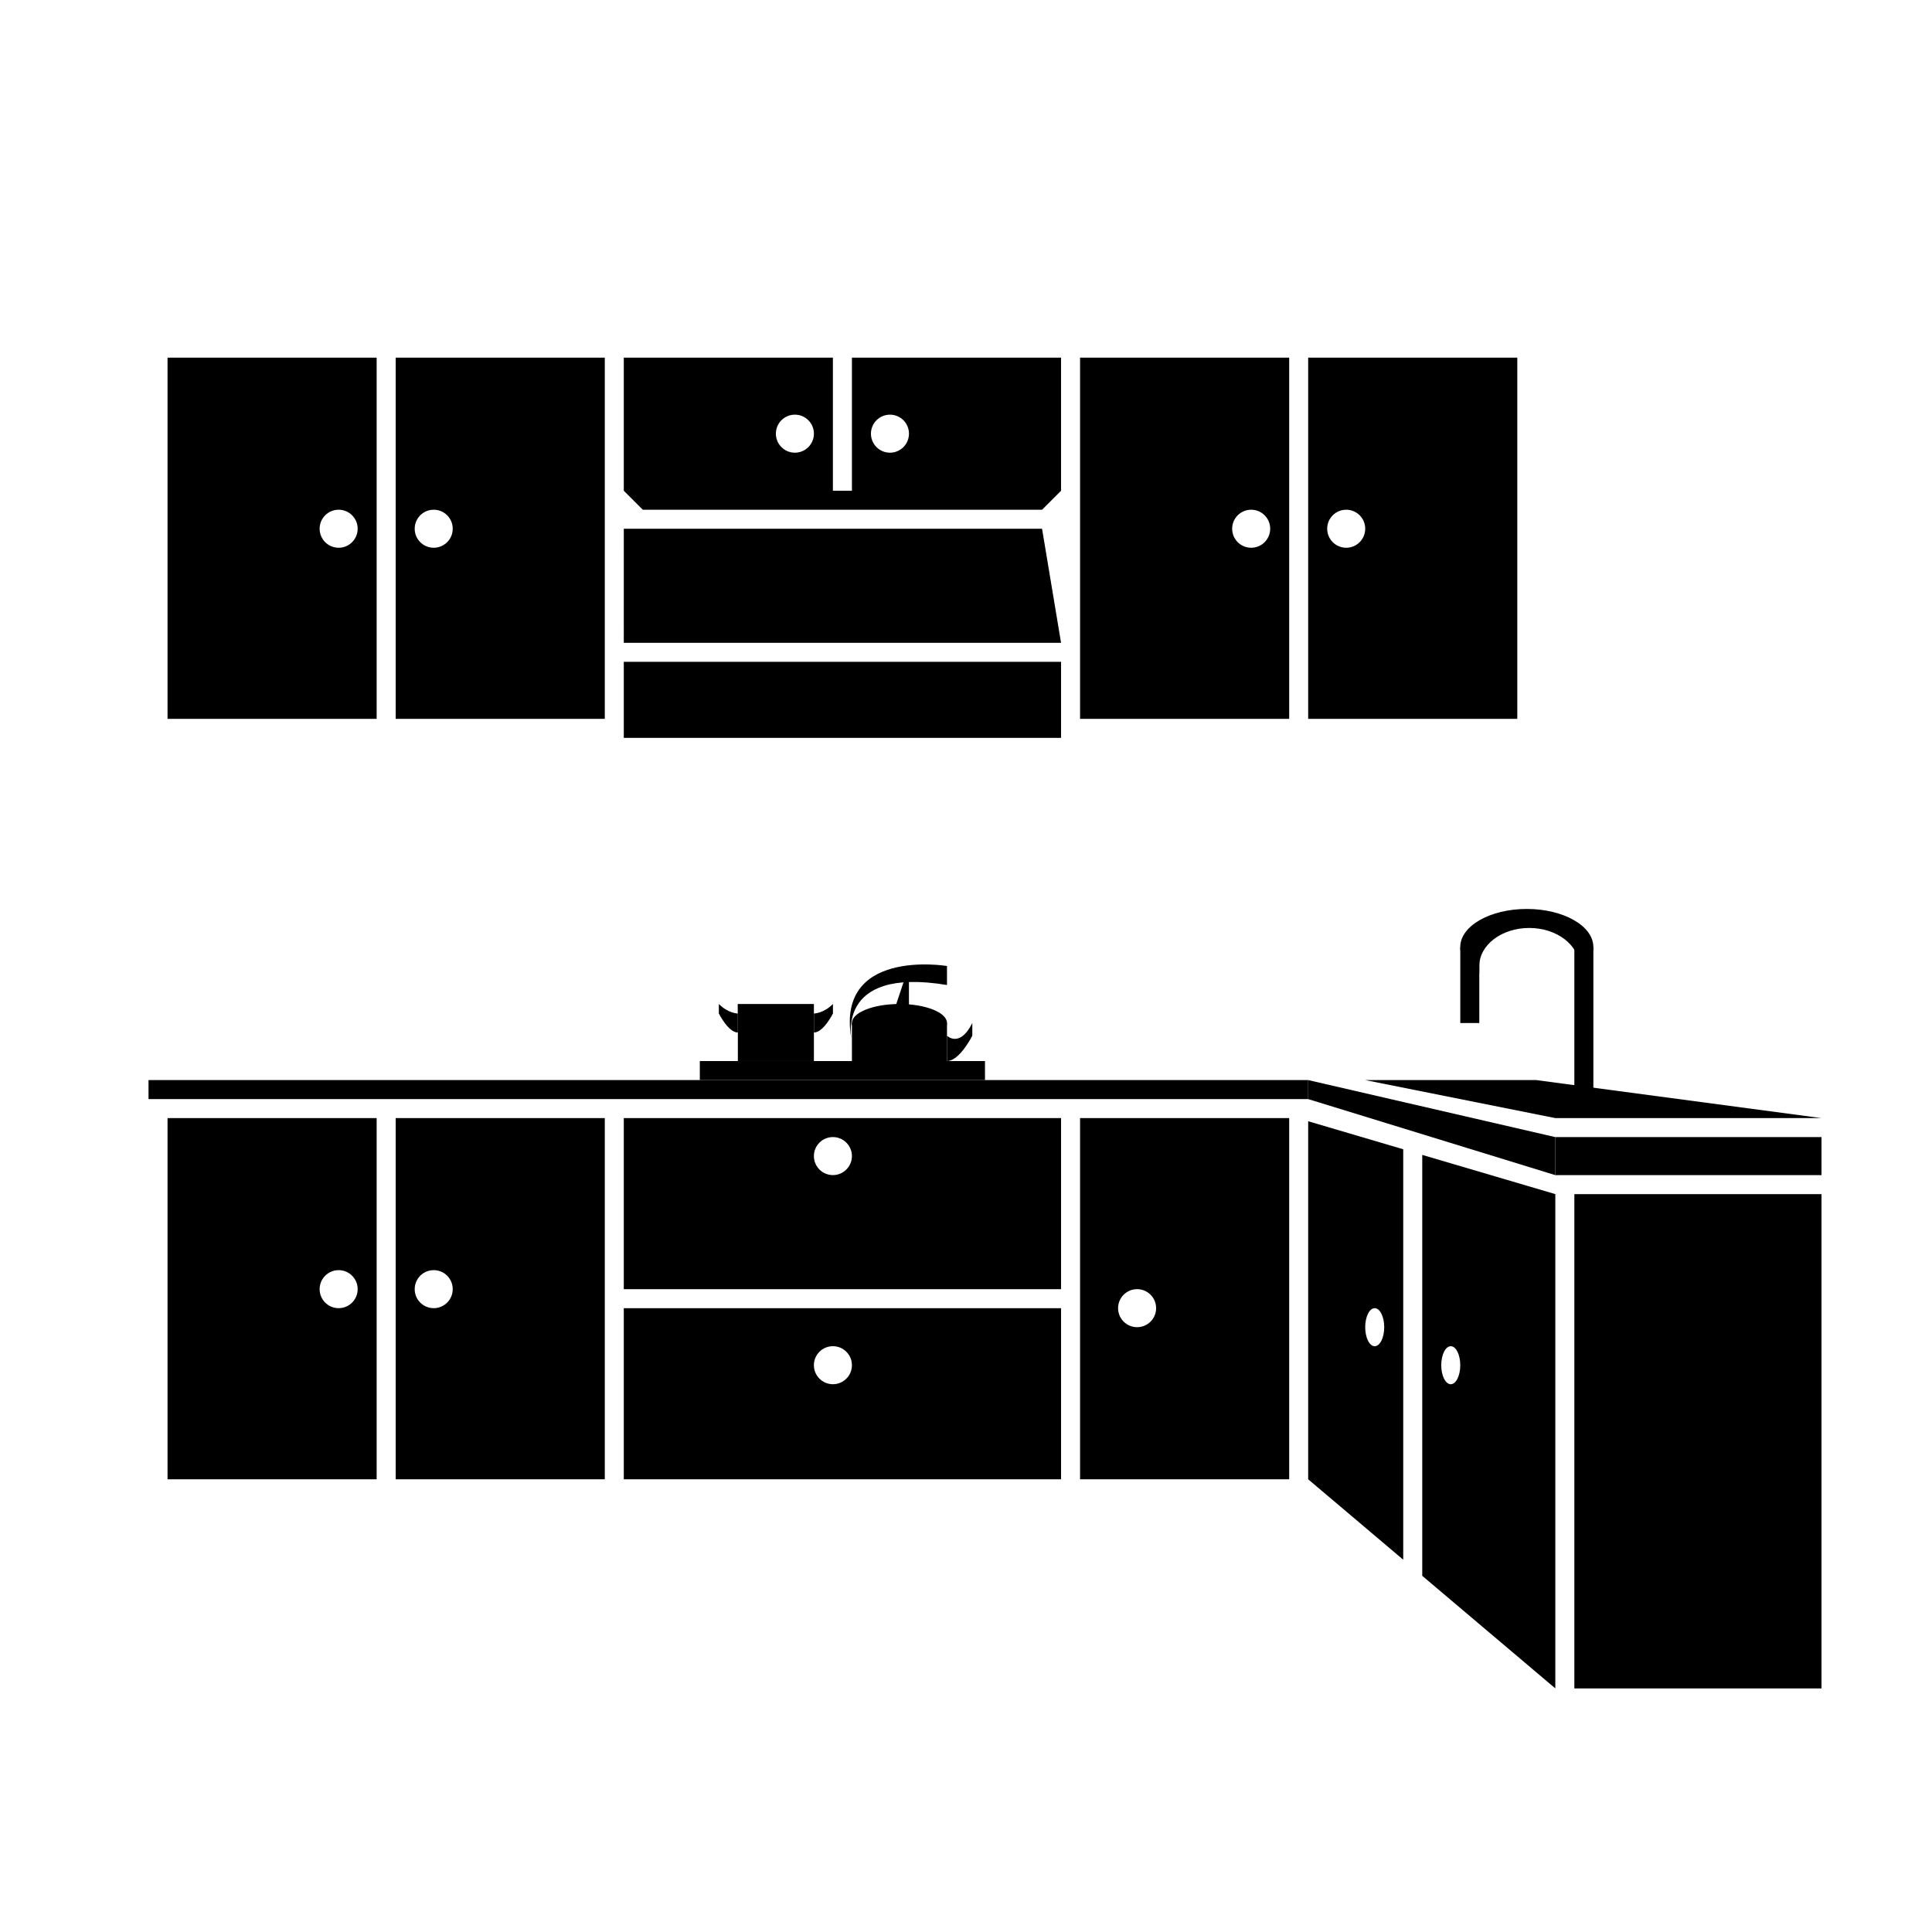 <?xml version="1.0" encoding="UTF-8"?>
<!-- Uploaded to: SVG Repo, www.svgrepo.com, Generator: SVG Repo Mixer Tools -->
<svg fill="#000000" width="800px" height="800px" version="1.1" viewBox="144 144 512 512" xmlns="http://www.w3.org/2000/svg">
 <g>
  <path d="m183.36 430.23h307.32v5.039h-307.32z"/>
  <path d="m490.68 435.27 65.496 20.152v-10.078l-65.496-15.113z"/>
  <path d="m556.18 445.34h70.535v10.078h-70.535z"/>
  <path d="m561.22 460.46h65.496v130.99h-65.496z"/>
  <path d="m561.22 394.96h5.039v40.305h-5.039z"/>
  <path d="m530.99 394.96h5.039v20.152h-5.039z"/>
  <path d="m548.62 384.88c-9.738 0-17.633 4.516-17.633 10.078 0 2.731 1.949 5.184 5.039 6.996v-1.961c0-5.559 5.926-10.074 13.227-10.074 7.301 0 13.227 4.516 13.227 10.07 0 0.43-0.102 0.832-0.168 1.246 2.426-1.727 3.941-3.891 3.941-6.277 0-5.562-7.894-10.078-17.633-10.078z"/>
  <path d="m309.31 319.39h115.88v20.152h-115.88z"/>
  <path d="m309.31 314.35h115.88l-5.035-30.23h-110.84z"/>
  <path d="m309.31 274.05h115.88l-5.035 5.039h-105.8z"/>
  <path d="m505.8 430.23h45.344l75.57 10.078h-70.531z"/>
  <path d="m329.46 425.19h75.57v5.039h-75.57z"/>
  <path d="m339.54 410.07h20.152v15.113h-20.152z"/>
  <path d="m369.77 415.11h25.191v10.078h-25.191z"/>
  <path d="m394.96 415.11c0 2.781-5.641 5.039-12.598 5.039-6.953 0-12.594-2.258-12.594-5.039s5.641-5.039 12.594-5.039c6.957 0 12.598 2.258 12.598 5.039"/>
  <path d="m359.7 412.59s2.519 0 5.039-2.519v2.519s-2.519 5.039-5.039 5.039z"/>
  <path d="m344.58 412.59s-2.519 0-5.039-2.519v2.519s2.519 5.039 5.039 5.039z"/>
  <path d="m339.54 412.59s-2.519 0-5.039-2.519v2.519s2.519 5.039 5.039 5.039z"/>
  <path d="m384.88 415.11h-5.035l5.035-15.113z"/>
  <path d="m369.77 420.15s-5.039-20.152 25.191-15.113v-5.039s-30.23-5.039-25.191 20.152z"/>
  <path d="m394.96 418.47s3.359 3.356 6.715-3.359v3.359s-3.356 6.715-6.715 6.715z"/>
  <path d="m188.4 440.3v95.723h55.418v-95.723zm45.344 50.379c-2.781 0-5.039-2.254-5.039-5.039 0-2.785 2.258-5.039 5.039-5.039s5.039 2.254 5.039 5.039c0 2.789-2.258 5.039-5.039 5.039z"/>
  <path d="m248.86 440.3v95.723h55.418v-95.723zm10.078 50.379c-2.781 0-5.039-2.254-5.039-5.039 0-2.785 2.258-5.039 5.039-5.039s5.039 2.254 5.039 5.039c-0.004 2.789-2.262 5.039-5.039 5.039z"/>
  <path d="m188.4 238.78v95.723h55.418v-95.723zm45.344 50.379c-2.781 0-5.039-2.254-5.039-5.039s2.258-5.039 5.039-5.039 5.039 2.254 5.039 5.039c0 2.789-2.258 5.039-5.039 5.039z"/>
  <path d="m248.86 238.78v95.723h55.418v-95.723zm10.078 50.379c-2.781 0-5.039-2.254-5.039-5.039s2.258-5.039 5.039-5.039 5.039 2.254 5.039 5.039c-0.004 2.789-2.262 5.039-5.039 5.039z"/>
  <path d="m309.31 238.78v35.266h55.418v-35.266zm45.344 25.188c-2.781 0-5.039-2.254-5.039-5.039 0-2.785 2.258-5.039 5.039-5.039s5.039 2.254 5.039 5.039c0 2.789-2.258 5.039-5.039 5.039z"/>
  <path d="m369.77 238.78v35.266h55.418v-35.266zm10.078 25.188c-2.781 0-5.039-2.254-5.039-5.039 0-2.785 2.258-5.039 5.039-5.039 2.785 0 5.039 2.254 5.039 5.039-0.004 2.789-2.254 5.039-5.039 5.039z"/>
  <path d="m430.23 238.78v95.723h55.418v-95.723zm45.344 50.379c-2.785 0-5.039-2.254-5.039-5.039s2.254-5.039 5.039-5.039c2.785 0 5.039 2.254 5.039 5.039 0 2.789-2.254 5.039-5.039 5.039z"/>
  <path d="m490.68 238.78v95.723h55.418v-95.723zm10.078 50.379c-2.785 0-5.039-2.254-5.039-5.039s2.254-5.039 5.039-5.039c2.785 0 5.039 2.254 5.039 5.039-0.004 2.789-2.254 5.039-5.039 5.039z"/>
  <path d="m309.31 440.3v45.344h115.88v-45.344zm55.418 15.113c-2.781 0-5.039-2.254-5.039-5.039s2.258-5.039 5.039-5.039 5.039 2.254 5.039 5.039-2.258 5.039-5.039 5.039z"/>
  <path d="m430.23 440.3v95.723h55.418v-95.723zm15.113 55.418c-2.785 0-5.039-2.254-5.039-5.039s2.254-5.039 5.039-5.039 5.039 2.254 5.039 5.039-2.25 5.039-5.039 5.039z"/>
  <path d="m490.68 441.14v94.887l25.191 21.312v-108.77zm17.633 59.621c-1.391 0-2.519-2.254-2.519-5.039s1.129-5.039 2.519-5.039 2.519 2.254 2.519 5.039-1.129 5.039-2.519 5.039z"/>
  <path d="m520.91 450.06v111.55l35.266 29.832v-130.99zm7.555 60.777c-1.391 0-2.519-2.254-2.519-5.039s1.129-5.039 2.519-5.039 2.519 2.254 2.519 5.039c0 2.789-1.129 5.039-2.519 5.039z"/>
  <path d="m309.31 490.68v45.344h115.88v-45.344zm55.418 20.152c-2.781 0-5.039-2.254-5.039-5.039s2.258-5.039 5.039-5.039 5.039 2.254 5.039 5.039c0 2.789-2.258 5.039-5.039 5.039z"/>
 </g>
</svg>